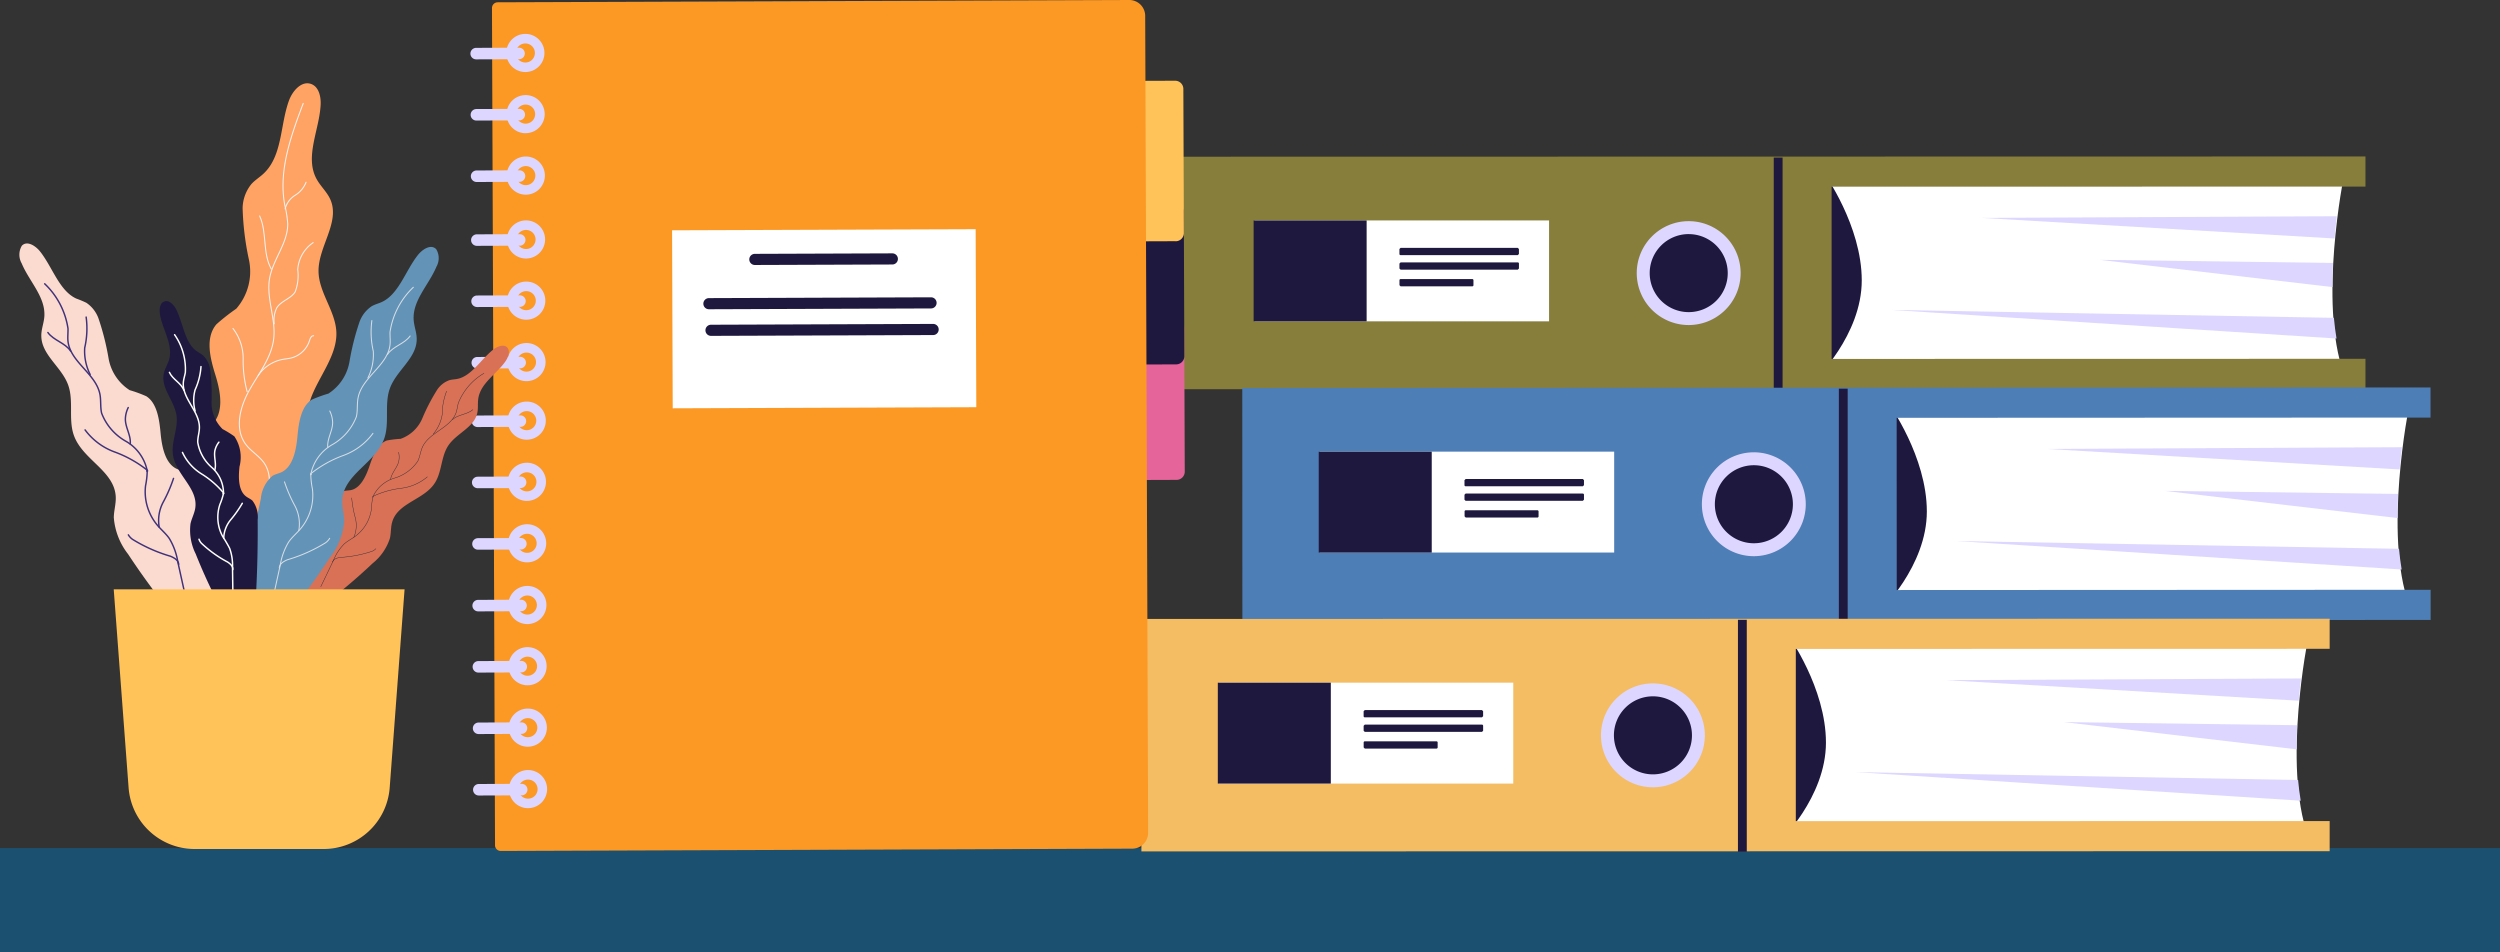 <svg id="Group_45717" data-name="Group 45717" xmlns="http://www.w3.org/2000/svg" xmlns:xlink="http://www.w3.org/1999/xlink" width="174.905" height="66.621" viewBox="0 0 174.905 66.621">
  <rect x="0" y="0" width="174.905" height="66.621" fill="#333333" stroke="none"/>
  <defs>
    <clipPath id="clip-path">
      <rect id="Rectangle_22507" data-name="Rectangle 22507" width="174.905" height="66.621" fill="none"/>
    </clipPath>
  </defs>
  <rect id="Rectangle_22496" data-name="Rectangle 22496" width="174.905" height="7.287" transform="translate(0 59.333)" fill="#1b5070"/>
  <g id="Group_45716" data-name="Group 45716">
    <g id="Group_45715" data-name="Group 45715" clip-path="url(#clip-path)">
      <path id="Path_591333" data-name="Path 591333" d="M249.262,20.57s-1.805,8.886,0,13.855l-38.554.158,0-14.156Z" transform="translate(-85.277 -8.267)" fill="#fff"/>
      <path id="Path_591334" data-name="Path 591334" d="M213.943,20.363s2.636,3.651,2.637,7.492-3.274,6.966-3.274,6.966Z" transform="translate(-86.328 -8.241)" fill="#1e183f"/>
      <path id="Path_591335" data-name="Path 591335" d="M184.137,32.553l0-12.049,37.349-.008V18.389l-83.133.017,0,16.264,83.133-.016V32.545Z" transform="translate(-55.993 -7.442)" fill="#877e3c"/>
      <path id="Path_591336" data-name="Path 591336" d="M199.489,29.935a3.181,3.181,0,1,0-3.181,3.182,3.182,3.182,0,0,0,3.181-3.182" transform="translate(-78.161 -10.827)" fill="#1e183f"/>
      <path id="Path_591337" data-name="Path 591337" d="M196,33.262a3.634,3.634,0,1,1,3.632-3.635A3.638,3.638,0,0,1,196,33.262m0-6.364a2.73,2.73,0,1,0,2.73,2.729A2.733,2.733,0,0,0,196,26.9" transform="translate(-77.854 -10.521)" fill="#ddd6ff"/>
      <rect id="Rectangle_22497" data-name="Rectangle 22497" width="20.613" height="7.059" transform="translate(87.763 15.422)" fill="#fff"/>
      <rect id="Rectangle_22498" data-name="Rectangle 22498" width="7.906" height="7.059" transform="translate(87.706 15.423)" fill="#1e183f"/>
      <path id="Path_591338" data-name="Path 591338" d="M172.752,29.638h-8.2a.08.08,0,0,1-.08-.08v-.348l.08-.08h8.2l.08.08v.348l-.08.08" transform="translate(-66.565 -11.789)" fill="#1e183f"/>
      <path id="Path_591339" data-name="Path 591339" d="M172.753,31.346l-8.2,0-.08-.08V30.92l.08-.081h8.2a.08.08,0,0,1,.08.08v.348l-.08.08" transform="translate(-66.565 -12.481)" fill="#1e183f"/>
      <path id="Path_591340" data-name="Path 591340" d="M169.572,33.307h-5.016l-.08-.08v-.348a.08.08,0,0,1,.08-.08h5.016a.081.081,0,0,1,.08.08v.348a.08.08,0,0,1-.08.08" transform="translate(-66.566 -13.274)" fill="#1e183f"/>
      <path id="Path_591341" data-name="Path 591341" d="M246.761,30.539l16.292,1.906c0-.568.009-1.133.033-1.687Z" transform="translate(-99.868 -12.36)" fill="#ddd6ff"/>
      <path id="Path_591342" data-name="Path 591342" d="M253.246,36.979l-30.961-.552,31.145,2c-.08-.468-.14-.954-.184-1.447" transform="translate(-89.962 -14.743)" fill="#ddd6ff"/>
      <path id="Path_591343" data-name="Path 591343" d="M257.591,26.97c.046-.548.1-1.071.157-1.557l-24.839.117Z" transform="translate(-94.262 -10.285)" fill="#ddd6ff"/>
      <rect id="Rectangle_22499" data-name="Rectangle 22499" width="0.618" height="16.229" transform="translate(124.095 11.024)" fill="#1e183f"/>
      <path id="Path_591344" data-name="Path 591344" d="M256.91,47.722s-1.8,8.886.007,13.855l-38.554.168-.007-14.156Z" transform="translate(-88.372 -19.26)" fill="#fff"/>
      <path id="Path_591345" data-name="Path 591345" d="M221.593,47.524s2.637,3.651,2.639,7.491-3.272,6.967-3.272,6.967Z" transform="translate(-89.426 -19.234)" fill="#1e183f"/>
      <path id="Path_591346" data-name="Path 591346" d="M191.788,59.708l-.005-12.049,37.349-.017V45.534L146,45.572l.008,16.265L229.14,61.8V59.69Z" transform="translate(-59.088 -18.428)" fill="#4d7eb5"/>
      <path id="Path_591347" data-name="Path 591347" d="M207.141,57.1a3.181,3.181,0,1,0-3.18,3.183,3.181,3.181,0,0,0,3.18-3.183" transform="translate(-81.258 -21.822)" fill="#1e183f"/>
      <path id="Path_591348" data-name="Path 591348" d="M203.655,60.427a3.634,3.634,0,1,1,3.631-3.635,3.637,3.637,0,0,1-3.631,3.635m0-6.364a2.73,2.73,0,1,0,2.731,2.728,2.733,2.733,0,0,0-2.731-2.728" transform="translate(-80.951 -21.515)" fill="#ddd6ff"/>
      <rect id="Rectangle_22500" data-name="Rectangle 22500" width="20.613" height="7.059" transform="translate(92.318 31.598)" fill="#fff"/>
      <rect id="Rectangle_22501" data-name="Rectangle 22501" width="7.906" height="7.06" transform="translate(92.261 31.601)" fill="#1e183f"/>
      <path id="Path_591349" data-name="Path 591349" d="M180.4,56.808l-8.2,0a.081.081,0,0,1-.08-.08v-.348l.08-.08,8.2,0,.08.08v.348l-.08.08" transform="translate(-69.662 -22.786)" fill="#1e183f"/>
      <path id="Path_591350" data-name="Path 591350" d="M180.4,58.516l-8.2,0-.08-.08v-.348l.08-.08,8.2,0a.081.081,0,0,1,.08.08v.348l-.08.08" transform="translate(-69.662 -23.477)" fill="#1e183f"/>
      <path id="Path_591351" data-name="Path 591351" d="M177.224,60.479l-5.016,0-.08-.08v-.348a.08.08,0,0,1,.08-.08l5.016,0a.081.081,0,0,1,.08.08V60.4a.08.08,0,0,1-.08.08" transform="translate(-69.663 -24.271)" fill="#1e183f"/>
      <path id="Path_591352" data-name="Path 591352" d="M254.412,57.693l16.293,1.9c0-.568.008-1.133.032-1.688Z" transform="translate(-102.965 -23.349)" fill="#ddd6ff"/>
      <path id="Path_591353" data-name="Path 591353" d="M260.9,64.13l-30.961-.544,31.146,1.991c-.081-.468-.14-.954-.185-1.447" transform="translate(-93.06 -25.734)" fill="#ddd6ff"/>
      <path id="Path_591354" data-name="Path 591354" d="M265.241,54.115c.046-.548.1-1.071.157-1.557l-24.838.123Z" transform="translate(-97.358 -21.271)" fill="#ddd6ff"/>
      <rect id="Rectangle_22502" data-name="Rectangle 22502" width="0.618" height="16.229" transform="translate(128.65 27.194)" fill="#1e183f"/>
      <path id="Path_591355" data-name="Path 591355" d="M245.053,74.9s-1.806,8.886,0,13.855l-38.554.158,0-14.156Z" transform="translate(-83.573 -30.254)" fill="#fff"/>
      <path id="Path_591356" data-name="Path 591356" d="M209.735,74.688s2.636,3.651,2.637,7.492-3.274,6.966-3.274,6.966Z" transform="translate(-84.625 -30.227)" fill="#1e183f"/>
      <path id="Path_591357" data-name="Path 591357" d="M179.928,86.879l0-12.049,37.35-.008V72.715l-83.133.017,0,16.264,83.133-.016V86.871Z" transform="translate(-54.29 -29.429)" fill="#f4bd64"/>
      <path id="Path_591358" data-name="Path 591358" d="M195.281,84.26a3.181,3.181,0,1,0-3.181,3.182,3.182,3.182,0,0,0,3.181-3.182" transform="translate(-76.458 -32.814)" fill="#1e183f"/>
      <path id="Path_591359" data-name="Path 591359" d="M191.794,87.587a3.634,3.634,0,1,1,3.632-3.635,3.638,3.638,0,0,1-3.632,3.635m0-6.364a2.73,2.73,0,1,0,2.73,2.729,2.733,2.733,0,0,0-2.73-2.729" transform="translate(-76.151 -32.507)" fill="#ddd6ff"/>
      <rect id="Rectangle_22503" data-name="Rectangle 22503" width="20.613" height="7.059" transform="translate(85.258 47.761)" fill="#fff"/>
      <rect id="Rectangle_22504" data-name="Rectangle 22504" width="7.906" height="7.059" transform="translate(85.201 47.762)" fill="#1e183f"/>
      <path id="Path_591360" data-name="Path 591360" d="M168.544,83.963h-8.2a.081.081,0,0,1-.08-.08v-.348l.08-.08h8.2l.08.08v.348l-.08.08" transform="translate(-64.862 -33.776)" fill="#1e183f"/>
      <path id="Path_591361" data-name="Path 591361" d="M168.545,85.671h-8.2l-.08-.08v-.348l.08-.08,8.2,0a.081.081,0,0,1,.08.08v.348l-.08.08" transform="translate(-64.862 -34.467)" fill="#1e183f"/>
      <path id="Path_591362" data-name="Path 591362" d="M165.364,87.633h-5.016l-.08-.08v-.348a.08.08,0,0,1,.08-.08h5.016a.081.081,0,0,1,.08.08v.348a.08.08,0,0,1-.08.08" transform="translate(-64.863 -35.261)" fill="#1e183f"/>
      <path id="Path_591363" data-name="Path 591363" d="M242.553,84.865l16.292,1.906c0-.568.009-1.133.033-1.687Z" transform="translate(-98.165 -34.346)" fill="#ddd6ff"/>
      <path id="Path_591364" data-name="Path 591364" d="M249.038,91.3l-30.961-.552,31.145,2c-.08-.468-.14-.954-.184-1.447" transform="translate(-88.259 -36.729)" fill="#ddd6ff"/>
      <path id="Path_591365" data-name="Path 591365" d="M253.382,81.295c.046-.548.1-1.07.157-1.557l-24.839.117Z" transform="translate(-92.559 -32.271)" fill="#ddd6ff"/>
      <rect id="Rectangle_22505" data-name="Rectangle 22505" width="0.618" height="16.229" transform="translate(121.59 43.363)" fill="#1e183f"/>
      <path id="Path_591366" data-name="Path 591366" d="M135.392,48.762l-4.208.015-.04-11.231,4.208-.015a.573.573,0,0,1,.575.571l.037,10.084a.574.574,0,0,1-.571.576" transform="translate(-53.076 -15.189)" fill="#e5649a"/>
      <path id="Path_591367" data-name="Path 591367" d="M135.343,35.189l-4.208.015-.04-11.231,4.208-.015a.573.573,0,0,1,.575.571l.037,10.084a.574.574,0,0,1-.571.576" transform="translate(-53.056 -9.696)" fill="#1e183f"/>
      <path id="Path_591368" data-name="Path 591368" d="M135.29,20.712l-4.208.015L131.041,9.5l4.208-.015a.573.573,0,0,1,.575.571l.037,10.084a.574.574,0,0,1-.571.576" transform="translate(-53.034 -3.837)" fill="#ffc359"/>
      <path id="Path_591369" data-name="Path 591369" d="M102.408,0,58.222.161a.4.4,0,0,0-.4.4l.213,58.574a.4.4,0,0,0,.4.4l44.186-.161a1.111,1.111,0,0,0,1.108-1.116l-.207-57.15A1.113,1.113,0,0,0,102.408,0" transform="translate(-23.402 0)" fill="#fc9924"/>
      <path id="Path_591370" data-name="Path 591370" d="M60.841,6.652a1.334,1.334,0,1,1,1.33-1.339,1.335,1.335,0,0,1-1.33,1.339m-.007-2a.667.667,0,1,0,.67.665.668.668,0,0,0-.67-.665" transform="translate(-24.081 -1.612)" fill="#ddd6ff"/>
      <path id="Path_591371" data-name="Path 591371" d="M55.688,6.422l3-.011a.4.4,0,0,0,0-.806l-3,.011a.4.4,0,0,0,0,.806" transform="translate(-22.374 -2.268)" fill="#ddd6ff"/>
      <path id="Path_591372" data-name="Path 591372" d="M60.867,13.843A1.334,1.334,0,1,1,62.2,12.5a1.335,1.335,0,0,1-1.33,1.339m-.007-2a.667.667,0,1,0,.67.665.668.668,0,0,0-.67-.665" transform="translate(-24.092 -4.522)" fill="#ddd6ff"/>
      <path id="Path_591373" data-name="Path 591373" d="M55.714,13.612l3-.011a.4.4,0,1,0,0-.806l-3,.011a.4.4,0,1,0,0,.807" transform="translate(-22.384 -5.178)" fill="#ddd6ff"/>
      <path id="Path_591374" data-name="Path 591374" d="M60.893,21.066a1.335,1.335,0,1,1,1.33-1.339,1.336,1.336,0,0,1-1.33,1.339m-.007-2a.667.667,0,1,0,.67.665.668.668,0,0,0-.67-.665" transform="translate(-24.102 -7.446)" fill="#ddd6ff"/>
      <path id="Path_591375" data-name="Path 591375" d="M55.74,20.835l3-.011a.4.4,0,0,0,0-.807l-3,.011a.4.4,0,0,0,0,.806" transform="translate(-22.395 -8.102)" fill="#ddd6ff"/>
      <path id="Path_591376" data-name="Path 591376" d="M60.919,28.569a1.334,1.334,0,1,1,1.33-1.339,1.336,1.336,0,0,1-1.33,1.339m-.007-2a.667.667,0,1,0,.67.665.668.668,0,0,0-.67-.665" transform="translate(-24.113 -10.482)" fill="#ddd6ff"/>
      <path id="Path_591377" data-name="Path 591377" d="M55.767,28.339l3-.011a.4.4,0,0,0,0-.806l-3,.011a.4.4,0,0,0,0,.806" transform="translate(-22.406 -11.139)" fill="#ddd6ff"/>
      <path id="Path_591378" data-name="Path 591378" d="M60.946,35.76a1.334,1.334,0,1,1,1.33-1.339,1.335,1.335,0,0,1-1.33,1.339m-.007-2a.667.667,0,1,0,.67.665.668.668,0,0,0-.67-.665" transform="translate(-24.124 -13.392)" fill="#ddd6ff"/>
      <path id="Path_591379" data-name="Path 591379" d="M55.793,35.53l3-.011a.4.4,0,0,0,0-.807l-3,.011a.4.4,0,0,0,0,.806" transform="translate(-22.417 -14.049)" fill="#ddd6ff"/>
      <path id="Path_591380" data-name="Path 591380" d="M60.973,42.983a1.334,1.334,0,1,1,1.33-1.339,1.335,1.335,0,0,1-1.33,1.339m-.007-2a.667.667,0,1,0,.67.665.668.668,0,0,0-.67-.665" transform="translate(-24.135 -16.316)" fill="#ddd6ff"/>
      <path id="Path_591381" data-name="Path 591381" d="M55.82,42.753l3-.011a.4.4,0,1,0,0-.806l-3,.011a.4.4,0,0,0,0,.806" transform="translate(-22.428 -16.972)" fill="#ddd6ff"/>
      <path id="Path_591382" data-name="Path 591382" d="M61,49.863a1.334,1.334,0,1,1,1.33-1.339A1.335,1.335,0,0,1,61,49.863m-.007-2a.667.667,0,1,0,.67.665.668.668,0,0,0-.67-.665" transform="translate(-24.145 -19.1)" fill="#ddd6ff"/>
      <path id="Path_591383" data-name="Path 591383" d="M55.845,49.634l3-.011a.4.4,0,1,0,0-.806l-3,.011a.4.4,0,1,0,0,.806" transform="translate(-22.437 -19.757)" fill="#ddd6ff"/>
      <path id="Path_591384" data-name="Path 591384" d="M61.023,57.055a1.335,1.335,0,1,1,1.33-1.339,1.337,1.337,0,0,1-1.33,1.339m-.007-2a.667.667,0,1,0,.67.665.668.668,0,0,0-.67-.665" transform="translate(-24.155 -22.011)" fill="#ddd6ff"/>
      <path id="Path_591385" data-name="Path 591385" d="M55.871,56.824l3-.011a.4.4,0,0,0,0-.806l-3,.011a.4.4,0,0,0,0,.806" transform="translate(-22.448 -22.667)" fill="#ddd6ff"/>
      <path id="Path_591386" data-name="Path 591386" d="M61.049,64.278a1.334,1.334,0,1,1,1.33-1.339,1.336,1.336,0,0,1-1.33,1.339m-.007-2a.667.667,0,1,0,.67.665.668.668,0,0,0-.67-.665" transform="translate(-24.166 -24.934)" fill="#ddd6ff"/>
      <path id="Path_591387" data-name="Path 591387" d="M55.9,64.048l3-.011a.4.4,0,1,0,0-.806l-3,.011a.4.4,0,1,0,0,.806" transform="translate(-22.459 -25.591)" fill="#ddd6ff"/>
      <path id="Path_591388" data-name="Path 591388" d="M61.076,71.532a1.334,1.334,0,1,1,1.33-1.339,1.335,1.335,0,0,1-1.33,1.339m-.007-2a.667.667,0,1,0,.67.665.668.668,0,0,0-.67-.665" transform="translate(-24.177 -27.87)" fill="#ddd6ff"/>
      <path id="Path_591389" data-name="Path 591389" d="M55.923,71.3l3-.011a.4.4,0,0,0,0-.806l-3,.011a.4.4,0,0,0,0,.806" transform="translate(-22.469 -28.526)" fill="#ddd6ff"/>
      <path id="Path_591390" data-name="Path 591390" d="M61.1,78.723a1.334,1.334,0,1,1,1.33-1.339,1.335,1.335,0,0,1-1.33,1.339m-.007-2a.667.667,0,1,0,.67.665.668.668,0,0,0-.67-.665" transform="translate(-24.187 -30.78)" fill="#ddd6ff"/>
      <path id="Path_591391" data-name="Path 591391" d="M55.949,78.492l3-.011a.4.4,0,1,0,0-.806l-3,.011a.4.4,0,1,0,0,.806" transform="translate(-22.48 -31.436)" fill="#ddd6ff"/>
      <path id="Path_591392" data-name="Path 591392" d="M61.128,85.946a1.334,1.334,0,1,1,1.33-1.339,1.335,1.335,0,0,1-1.33,1.339m-.007-2a.667.667,0,1,0,.67.665.668.668,0,0,0-.67-.665" transform="translate(-24.198 -33.704)" fill="#ddd6ff"/>
      <path id="Path_591393" data-name="Path 591393" d="M55.975,85.716l3-.011a.4.4,0,0,0,0-.806l-3,.011a.4.4,0,0,0,0,.806" transform="translate(-22.49 -34.36)" fill="#ddd6ff"/>
      <path id="Path_591394" data-name="Path 591394" d="M61.155,93.169a1.334,1.334,0,1,1,1.33-1.339,1.335,1.335,0,0,1-1.33,1.339m-.007-2a.667.667,0,1,0,.67.665.668.668,0,0,0-.67-.665" transform="translate(-24.208 -36.627)" fill="#ddd6ff"/>
      <path id="Path_591395" data-name="Path 591395" d="M56,92.939l3-.011a.4.4,0,0,0,0-.806l-3,.011a.4.4,0,0,0,0,.806" transform="translate(-22.501 -37.283)" fill="#ddd6ff"/>
      <rect id="Rectangle_22506" data-name="Rectangle 22506" width="21.239" height="12.454" transform="translate(47.02 16.112) rotate(-0.207)" fill="#fff"/>
      <path id="Path_591396" data-name="Path 591396" d="M98.069,30.554l-9.619.035a.389.389,0,0,1,0-.779l9.619-.035a.389.389,0,0,1,0,.779" transform="translate(-35.639 -12.05)" fill="#1e183f"/>
      <path id="Path_591397" data-name="Path 591397" d="M98.592,35.721l-15.539.057a.389.389,0,1,1,0-.779l15.539-.057a.389.389,0,1,1,0,.779" transform="translate(-33.455 -14.142)" fill="#1e183f"/>
      <path id="Path_591398" data-name="Path 591398" d="M98.838,38.849l-15.54.057a.389.389,0,0,1,0-.779l15.539-.057a.389.389,0,0,1,0,.779" transform="translate(-33.554 -15.408)" fill="#1e183f"/>
      <path id="Path_591399" data-name="Path 591399" d="M31.056,9.841c-.676-.254-1.313.476-1.561,1.154-.631,1.731-.446,3.888-1.8,5.134-.267.245-.583.438-.826.707a2.748,2.748,0,0,0-.618,1.678,19.5,19.5,0,0,0,.445,3.632,3.953,3.953,0,0,1-.892,3.416,13.93,13.93,0,0,0-1.391,1.094c-.791.943-.436,2.354-.07,3.529s.638,2.632-.246,3.49c-.238.231-.541.391-.761.64a2.745,2.745,0,0,0-.308,2.294q.721,4.337,1.771,8.61a.877.877,0,0,0,1.149.8L28.2,45.9a2.216,2.216,0,0,0,1.171-.282,2.178,2.178,0,0,0,.689-1.1q1.008-2.731,1.754-5.55a5.3,5.3,0,0,0,.074-3.519c-.26-.571-.713-1.044-.93-1.633-.81-2.19,1.91-4.235,1.853-6.57-.036-1.5-1.233-2.8-1.249-4.306-.018-1.735,1.531-3.444.824-5.028-.233-.523-.684-.92-.959-1.423-.852-1.558.2-3.438.283-5.212.026-.564-.129-1.239-.657-1.437" transform="translate(-9.277 -3.962)" fill="#ffa364"/>
      <path id="Path_591400" data-name="Path 591400" d="M32.6,12.159c-.858,2.272-1.731,4.685-1.295,7.074a8,8,0,0,1,.213,1.341c.015,1.358-1.045,2.5-1.272,3.842-.236,1.4.46,2.815.289,4.221-.161,1.326-1.055,2.425-1.707,3.591s-1.047,2.7-.249,3.776c.371.5.951.814,1.3,1.329.667.988.274,2.317-.161,3.427-.741,1.889-1.559,3.935-1,5.886" transform="translate(-11.388 -4.921)" fill="none" stroke="#f2f2f2" stroke-linecap="round" stroke-linejoin="round" stroke-width="0.072"/>
      <path id="Path_591401" data-name="Path 591401" d="M32.224,34.194a1.941,1.941,0,0,1,.177-1.116c.3-.488.985-.633,1.288-1.12a3.224,3.224,0,0,0,.179-1.551,2.487,2.487,0,0,1,1.079-1.892" transform="translate(-13.038 -11.54)" fill="none" stroke="#f2f2f2" stroke-linecap="round" stroke-linejoin="round" stroke-width="0.072"/>
      <path id="Path_591402" data-name="Path 591402" d="M34.974,21.418a1.876,1.876,0,0,1-.764.911,1.575,1.575,0,0,0-.7.951" transform="translate(-13.561 -8.668)" fill="none" stroke="#f2f2f2" stroke-linecap="round" stroke-linejoin="round" stroke-width="0.072"/>
      <path id="Path_591403" data-name="Path 591403" d="M30.514,25.377c.533,1.161.188,2.606.82,3.717" transform="translate(-12.35 -10.27)" fill="none" stroke="#f2f2f2" stroke-linecap="round" stroke-linejoin="round" stroke-width="0.072"/>
      <path id="Path_591404" data-name="Path 591404" d="M30.344,42.245a2.66,2.66,0,0,1,1.72-1.133c.2-.036.4-.049.6-.1A1.827,1.827,0,0,0,33.935,39.8c.048-.154.126-.353.287-.339" transform="translate(-12.281 -15.969)" fill="none" stroke="#f2f2f2" stroke-linecap="round" stroke-linejoin="round" stroke-width="0.072"/>
      <path id="Path_591405" data-name="Path 591405" d="M27.383,38.608a3.443,3.443,0,0,1,.711,2.141,8.417,8.417,0,0,0,.278,2.275" transform="translate(-11.082 -15.625)" fill="none" stroke="#f2f2f2" stroke-linecap="round" stroke-linejoin="round" stroke-width="0.072"/>
      <path id="Path_591406" data-name="Path 591406" d="M49.751,40.824c-.2-.343-.716-.174-1.049.092-.849.68-1.5,1.833-2.49,2.036-.2.04-.395.038-.588.1a1.743,1.743,0,0,0-.825.657,13.687,13.687,0,0,0-1.033,1.985,2.584,2.584,0,0,1-1.526,1.452,6.99,6.99,0,0,0-.957.115c-.652.229-.976,1.058-1.216,1.77s-.615,1.539-1.277,1.695c-.178.042-.36.027-.538.083-.426.136-.692.626-.9,1.068Q36.2,54.306,35.2,56.808a.8.8,0,0,0-.083.408.576.576,0,0,0,.3.361l1,.657a1.006,1.006,0,0,0,.591.228,1.273,1.273,0,0,0,.662-.341q1.345-1.068,2.609-2.263a3.693,3.693,0,0,0,1.215-1.764c.082-.372.049-.756.155-1.123.393-1.369,2.233-1.547,2.994-2.75.491-.776.42-1.813.919-2.582.576-.887,1.806-1.264,2.04-2.292.077-.34.02-.684.073-1.026.163-1.061,1.241-1.683,1.872-2.557.2-.278.362-.67.2-.938" transform="translate(-14.212 -16.444)" fill="#d87155"/>
      <path id="Path_591407" data-name="Path 591407" d="M49.117,43.876a4.224,4.224,0,0,0-1.791,2.082c-.06.224-.082.458-.16.677-.381,1.072-1.881,1.367-2.349,2.4-.143.316-.174.674-.327.985a2.97,2.97,0,0,1-1.629,1.186,2.407,2.407,0,0,0-1.508,1.3,4.464,4.464,0,0,0-.1.808,2.83,2.83,0,0,1-1.131,1.958c-.257.188-.546.332-.783.543a3.537,3.537,0,0,0-.751,1.15l-.882,1.835" transform="translate(-15.261 -17.757)" fill="none" stroke="#242638" stroke-linecap="round" stroke-linejoin="round" stroke-width="0.028"/>
      <path id="Path_591408" data-name="Path 591408" d="M46.468,53.151a1.506,1.506,0,0,1,.007.646c-.11.449-.507.8-.567,1.254" transform="translate(-18.58 -21.511)" fill="none" stroke="#242638" stroke-linecap="round" stroke-linejoin="round" stroke-width="0.028"/>
      <path id="Path_591409" data-name="Path 591409" d="M51.857,45.975a4.649,4.649,0,0,0-.308,1.642,2.829,2.829,0,0,1-.619,1.348" transform="translate(-20.612 -18.607)" fill="none" stroke="#242638" stroke-linecap="round" stroke-linejoin="round" stroke-width="0.028"/>
      <path id="Path_591410" data-name="Path 591410" d="M54.6,48.147c-.4.352-1.045.329-1.434.7" transform="translate(-21.516 -19.486)" fill="none" stroke="#242638" stroke-linecap="round" stroke-linejoin="round" stroke-width="0.028"/>
      <path id="Path_591411" data-name="Path 591411" d="M47.626,56.043a3.493,3.493,0,0,1-1.838.8,6.35,6.35,0,0,0-1.947.556c-.018.01-.04.026-.037.047s.045.02.037,0" transform="translate(-17.728 -22.682)" fill="none" stroke="#242638" stroke-linecap="round" stroke-linejoin="round" stroke-width="0.028"/>
      <path id="Path_591412" data-name="Path 591412" d="M41.334,58.516a8.051,8.051,0,0,0,.249,1.382,2.11,2.11,0,0,1-.1,1.377" transform="translate(-16.729 -23.682)" fill="none" stroke="#242638" stroke-linecap="round" stroke-linejoin="round" stroke-width="0.028"/>
      <path id="Path_591413" data-name="Path 591413" d="M42.113,64.487a.8.8,0,0,1-.274.184,8.441,8.441,0,0,1-2.222.425c-.218.035-.472.114-.538.325" transform="translate(-15.816 -26.099)" fill="none" stroke="#242638" stroke-linecap="round" stroke-linejoin="round" stroke-width="0.028"/>
      <path id="Path_591414" data-name="Path 591414" d="M42.057,29.176c-.352-.37-.946-.008-1.285.423-.863,1.1-1.333,2.732-2.517,3.277-.233.107-.482.163-.706.294a2.249,2.249,0,0,0-.841,1.064A17.8,17.8,0,0,0,36,37.02a3.314,3.314,0,0,1-1.482,2.264,9.148,9.148,0,0,0-1.163.425c-.749.477-.911,1.61-1,2.572s-.317,2.106-1.1,2.494c-.211.1-.443.14-.648.263a2.39,2.39,0,0,0-.814,1.6q-.729,3.379-1.235,6.8a1.031,1.031,0,0,0,.015.535.742.742,0,0,0,.483.363l1.438.529a1.3,1.3,0,0,0,.805.112,1.638,1.638,0,0,0,.728-.62q1.369-1.73,2.6-3.6a4.741,4.741,0,0,0,1-2.563c-.007-.49-.16-.96-.136-1.451.09-1.828,2.339-2.589,2.937-4.318.386-1.114-.007-2.391.392-3.5.46-1.278,1.888-2.111,1.879-3.466,0-.448-.176-.861-.211-1.305-.107-1.375,1.058-2.469,1.591-3.748a1.217,1.217,0,0,0-.019-1.233" transform="translate(-11.545 -11.746)" fill="#6393b7"/>
      <path id="Path_591415" data-name="Path 591415" d="M41.854,33.763a5.425,5.425,0,0,0-1.629,3.129c-.009.3.032.6,0,.894-.162,1.452-1.951,2.261-2.233,3.7-.086.436-.02.894-.12,1.328a3.816,3.816,0,0,1-1.691,1.961,3.093,3.093,0,0,0-1.5,2.072,5.7,5.7,0,0,0,.117,1.039,3.637,3.637,0,0,1-.84,2.781c-.266.31-.586.575-.82.91a4.542,4.542,0,0,0-.6,1.658l-.564,2.554" transform="translate(-12.938 -13.664)" fill="none" stroke="#d6dde5" stroke-linecap="round" stroke-linejoin="round" stroke-width="0.072"/>
      <path id="Path_591416" data-name="Path 591416" d="M38.658,48.306a1.932,1.932,0,0,1,.2.806c0,.593-.4,1.145-.34,1.735" transform="translate(-15.586 -19.55)" fill="none" stroke="#d6dde5" stroke-linecap="round" stroke-linejoin="round" stroke-width="0.072"/>
      <path id="Path_591417" data-name="Path 591417" d="M43.514,37.677a5.964,5.964,0,0,0,.1,2.145,3.634,3.634,0,0,1-.379,1.867" transform="translate(-17.497 -15.248)" fill="none" stroke="#d6dde5" stroke-linecap="round" stroke-linejoin="round" stroke-width="0.072"/>
      <path id="Path_591418" data-name="Path 591418" d="M47.122,39.487c-.4.559-1.211.719-1.589,1.295" transform="translate(-18.428 -15.981)" fill="none" stroke="#d6dde5" stroke-linecap="round" stroke-linejoin="round" stroke-width="0.072"/>
      <path id="Path_591419" data-name="Path 591419" d="M40.859,50.934A4.49,4.49,0,0,1,38.8,52.475a8.152,8.152,0,0,0-2.272,1.267c-.02.018-.042.044-.033.07s.062.011.046-.011" transform="translate(-14.768 -20.614)" fill="none" stroke="#d6dde5" stroke-linecap="round" stroke-linejoin="round" stroke-width="0.072"/>
      <path id="Path_591420" data-name="Path 591420" d="M33.436,56.636a10.345,10.345,0,0,0,.718,1.656,2.712,2.712,0,0,1,.283,1.75" transform="translate(-13.532 -22.922)" fill="none" stroke="#d6dde5" stroke-linecap="round" stroke-linejoin="round" stroke-width="0.072"/>
      <path id="Path_591421" data-name="Path 591421" d="M36.349,63.27a1.028,1.028,0,0,1-.289.311,10.843,10.843,0,0,1-2.654,1.183c-.263.108-.557.281-.578.565" transform="translate(-13.286 -25.606)" fill="none" stroke="#d6dde5" stroke-linecap="round" stroke-linejoin="round" stroke-width="0.072"/>
      <path id="Path_591422" data-name="Path 591422" d="M2.454,28.769c.352-.37.947-.008,1.285.423.863,1.1,1.333,2.732,2.517,3.277a7.586,7.586,0,0,1,.706.295A2.241,2.241,0,0,1,7.8,33.826a17.8,17.8,0,0,1,.71,2.787,3.314,3.314,0,0,0,1.482,2.264,9.149,9.149,0,0,1,1.163.425c.749.477.911,1.61,1,2.572s.318,2.106,1.1,2.494c.211.1.443.14.648.263a2.39,2.39,0,0,1,.814,1.6q.729,3.378,1.235,6.8a1.025,1.025,0,0,1-.015.535.739.739,0,0,1-.483.363l-1.438.529a1.3,1.3,0,0,1-.805.112,1.637,1.637,0,0,1-.728-.62q-1.369-1.73-2.6-3.6a4.741,4.741,0,0,1-1-2.563c.007-.49.16-.96.136-1.451-.09-1.828-2.339-2.589-2.937-4.318-.386-1.114.007-2.391-.392-3.5-.46-1.278-1.888-2.111-1.879-3.466,0-.448.176-.861.211-1.305C4.133,32.376,2.967,31.281,2.435,30a1.216,1.216,0,0,1,.018-1.233" transform="translate(-0.921 -11.581)" fill="#fbdbd0"/>
      <path id="Path_591423" data-name="Path 591423" d="M5.254,33.356a5.425,5.425,0,0,1,1.629,3.129c.009.3-.032.6,0,.894.163,1.452,1.951,2.261,2.233,3.7.086.436.02.894.12,1.328a3.812,3.812,0,0,0,1.69,1.961,3.093,3.093,0,0,1,1.5,2.072,5.747,5.747,0,0,1-.116,1.039,3.634,3.634,0,0,0,.839,2.781c.266.31.586.575.82.91a4.542,4.542,0,0,1,.6,1.658l.564,2.554" transform="translate(-2.126 -13.5)" fill="none" stroke="#40327a" stroke-linecap="round" stroke-linejoin="round" stroke-width="0.103"/>
      <path id="Path_591424" data-name="Path 591424" d="M14.936,47.9a1.932,1.932,0,0,0-.2.806c0,.593.4,1.145.341,1.735" transform="translate(-5.965 -19.385)" fill="none" stroke="#40327a" stroke-linecap="round" stroke-linejoin="round" stroke-width="0.103"/>
      <path id="Path_591425" data-name="Path 591425" d="M10.053,37.27a5.978,5.978,0,0,1-.1,2.145,3.634,3.634,0,0,0,.379,1.867" transform="translate(-4.026 -15.084)" fill="none" stroke="#40327a" stroke-linecap="round" stroke-linejoin="round" stroke-width="0.103"/>
      <path id="Path_591426" data-name="Path 591426" d="M5.627,39.08c.4.559,1.211.719,1.589,1.295" transform="translate(-2.277 -15.816)" fill="none" stroke="#40327a" stroke-linecap="round" stroke-linejoin="round" stroke-width="0.103"/>
      <path id="Path_591427" data-name="Path 591427" d="M10,50.527a4.49,4.49,0,0,0,2.063,1.541,8.164,8.164,0,0,1,2.272,1.267c.02.018.042.044.033.07s-.062.011-.046-.011" transform="translate(-4.047 -20.449)" fill="none" stroke="#40327a" stroke-linecap="round" stroke-linejoin="round" stroke-width="0.103"/>
      <path id="Path_591428" data-name="Path 591428" d="M19.676,56.229a10.316,10.316,0,0,1-.718,1.655,2.715,2.715,0,0,0-.283,1.751" transform="translate(-7.537 -22.757)" fill="none" stroke="#40327a" stroke-linecap="round" stroke-linejoin="round" stroke-width="0.103"/>
      <path id="Path_591429" data-name="Path 591429" d="M15.087,62.863a1.021,1.021,0,0,0,.289.311,10.843,10.843,0,0,0,2.654,1.183c.263.108.558.281.578.565" transform="translate(-6.106 -25.442)" fill="none" stroke="#40327a" stroke-linecap="round" stroke-linejoin="round" stroke-width="0.103"/>
      <path id="Path_591430" data-name="Path 591430" d="M19.019,35.454c.326-.227.723.142.913.524.486.973.588,2.292,1.405,2.893.161.118.342.2.492.335a1.749,1.749,0,0,1,.473.943,13.811,13.811,0,0,1,.1,2.236,2.583,2.583,0,0,0,.774,1.959,7.059,7.059,0,0,1,.82.506,2.614,2.614,0,0,1,.36,2.118c-.081.748-.088,1.655.448,2.075.145.113.316.176.453.3a1.86,1.86,0,0,1,.37,1.348q.025,2.69-.125,5.378a.809.809,0,0,1-.1.4.578.578,0,0,1-.426.2l-1.179.178a1.012,1.012,0,0,1-.632-.042,1.275,1.275,0,0,1-.458-.586q-.772-1.535-1.417-3.15a3.693,3.693,0,0,1-.362-2.111c.083-.372.273-.707.332-1.085.218-1.407-1.377-2.341-1.562-3.753-.12-.91.38-1.822.251-2.729-.15-1.047-1.108-1.906-.889-2.937.073-.341.27-.629.366-.962.3-1.031-.419-2.048-.624-3.107-.065-.336-.048-.76.208-.937" transform="translate(-7.6 -14.321)" fill="#1e183f"/>
      <path id="Path_591431" data-name="Path 591431" d="M20.522,39.339a4.223,4.223,0,0,1,.751,2.641c-.04.229-.118.451-.139.682-.1,1.133,1.133,2.031,1.123,3.168,0,.346-.125.685-.117,1.032a2.967,2.967,0,0,0,.981,1.76,2.41,2.41,0,0,1,.822,1.816,4.534,4.534,0,0,1-.252.774,2.828,2.828,0,0,0,.2,2.252,9.506,9.506,0,0,1,.482.822,3.531,3.531,0,0,1,.2,1.359q.014,1.018.03,2.036" transform="translate(-8.306 -15.921)" fill="none" stroke="#fff" stroke-linecap="round" stroke-linejoin="round" stroke-width="0.103"/>
      <path id="Path_591432" data-name="Path 591432" d="M25.521,51.967a1.5,1.5,0,0,0-.278.583c-.089.453.124.936-.013,1.376" transform="translate(-10.207 -21.032)" fill="none" stroke="#fff" stroke-linecap="round" stroke-linejoin="round" stroke-width="0.103"/>
      <path id="Path_591433" data-name="Path 591433" d="M23.273,43.087a4.663,4.663,0,0,1-.41,1.62,2.831,2.831,0,0,0,0,1.483" transform="translate(-9.212 -17.438)" fill="none" stroke="#fff" stroke-linecap="round" stroke-linejoin="round" stroke-width="0.103"/>
      <path id="Path_591434" data-name="Path 591434" d="M19.909,43.762c.22.489.811.738,1.008,1.236" transform="translate(-8.057 -17.711)" fill="none" stroke="#fff" stroke-linecap="round" stroke-linejoin="round" stroke-width="0.103"/>
      <path id="Path_591435" data-name="Path 591435" d="M21.446,53.174a3.5,3.5,0,0,0,1.332,1.5,6.346,6.346,0,0,1,1.533,1.322c.013.017.025.04.014.059s-.049,0-.033-.016" transform="translate(-8.68 -21.52)" fill="none" stroke="#fff" stroke-linecap="round" stroke-linejoin="round" stroke-width="0.103"/>
      <path id="Path_591436" data-name="Path 591436" d="M27.592,59.152a8.061,8.061,0,0,1-.808,1.149,2.115,2.115,0,0,0-.491,1.29" transform="translate(-10.641 -23.94)" fill="none" stroke="#fff" stroke-linecap="round" stroke-linejoin="round" stroke-width="0.103"/>
      <path id="Path_591437" data-name="Path 591437" d="M23.389,63.377a.8.8,0,0,0,.171.282A8.434,8.434,0,0,0,25.4,64.978c.184.124.381.3.352.521" transform="translate(-9.466 -25.65)" fill="none" stroke="#fff" stroke-linecap="round" stroke-linejoin="round" stroke-width="0.103"/>
      <path id="Path_591438" data-name="Path 591438" d="M33.714,69.26H13.365l1.041,13.881a4.635,4.635,0,0,0,4.622,4.288h9.023a4.635,4.635,0,0,0,4.622-4.288Z" transform="translate(-5.409 -28.031)" fill="#ffc359"/>
    </g>
  </g>
</svg>

